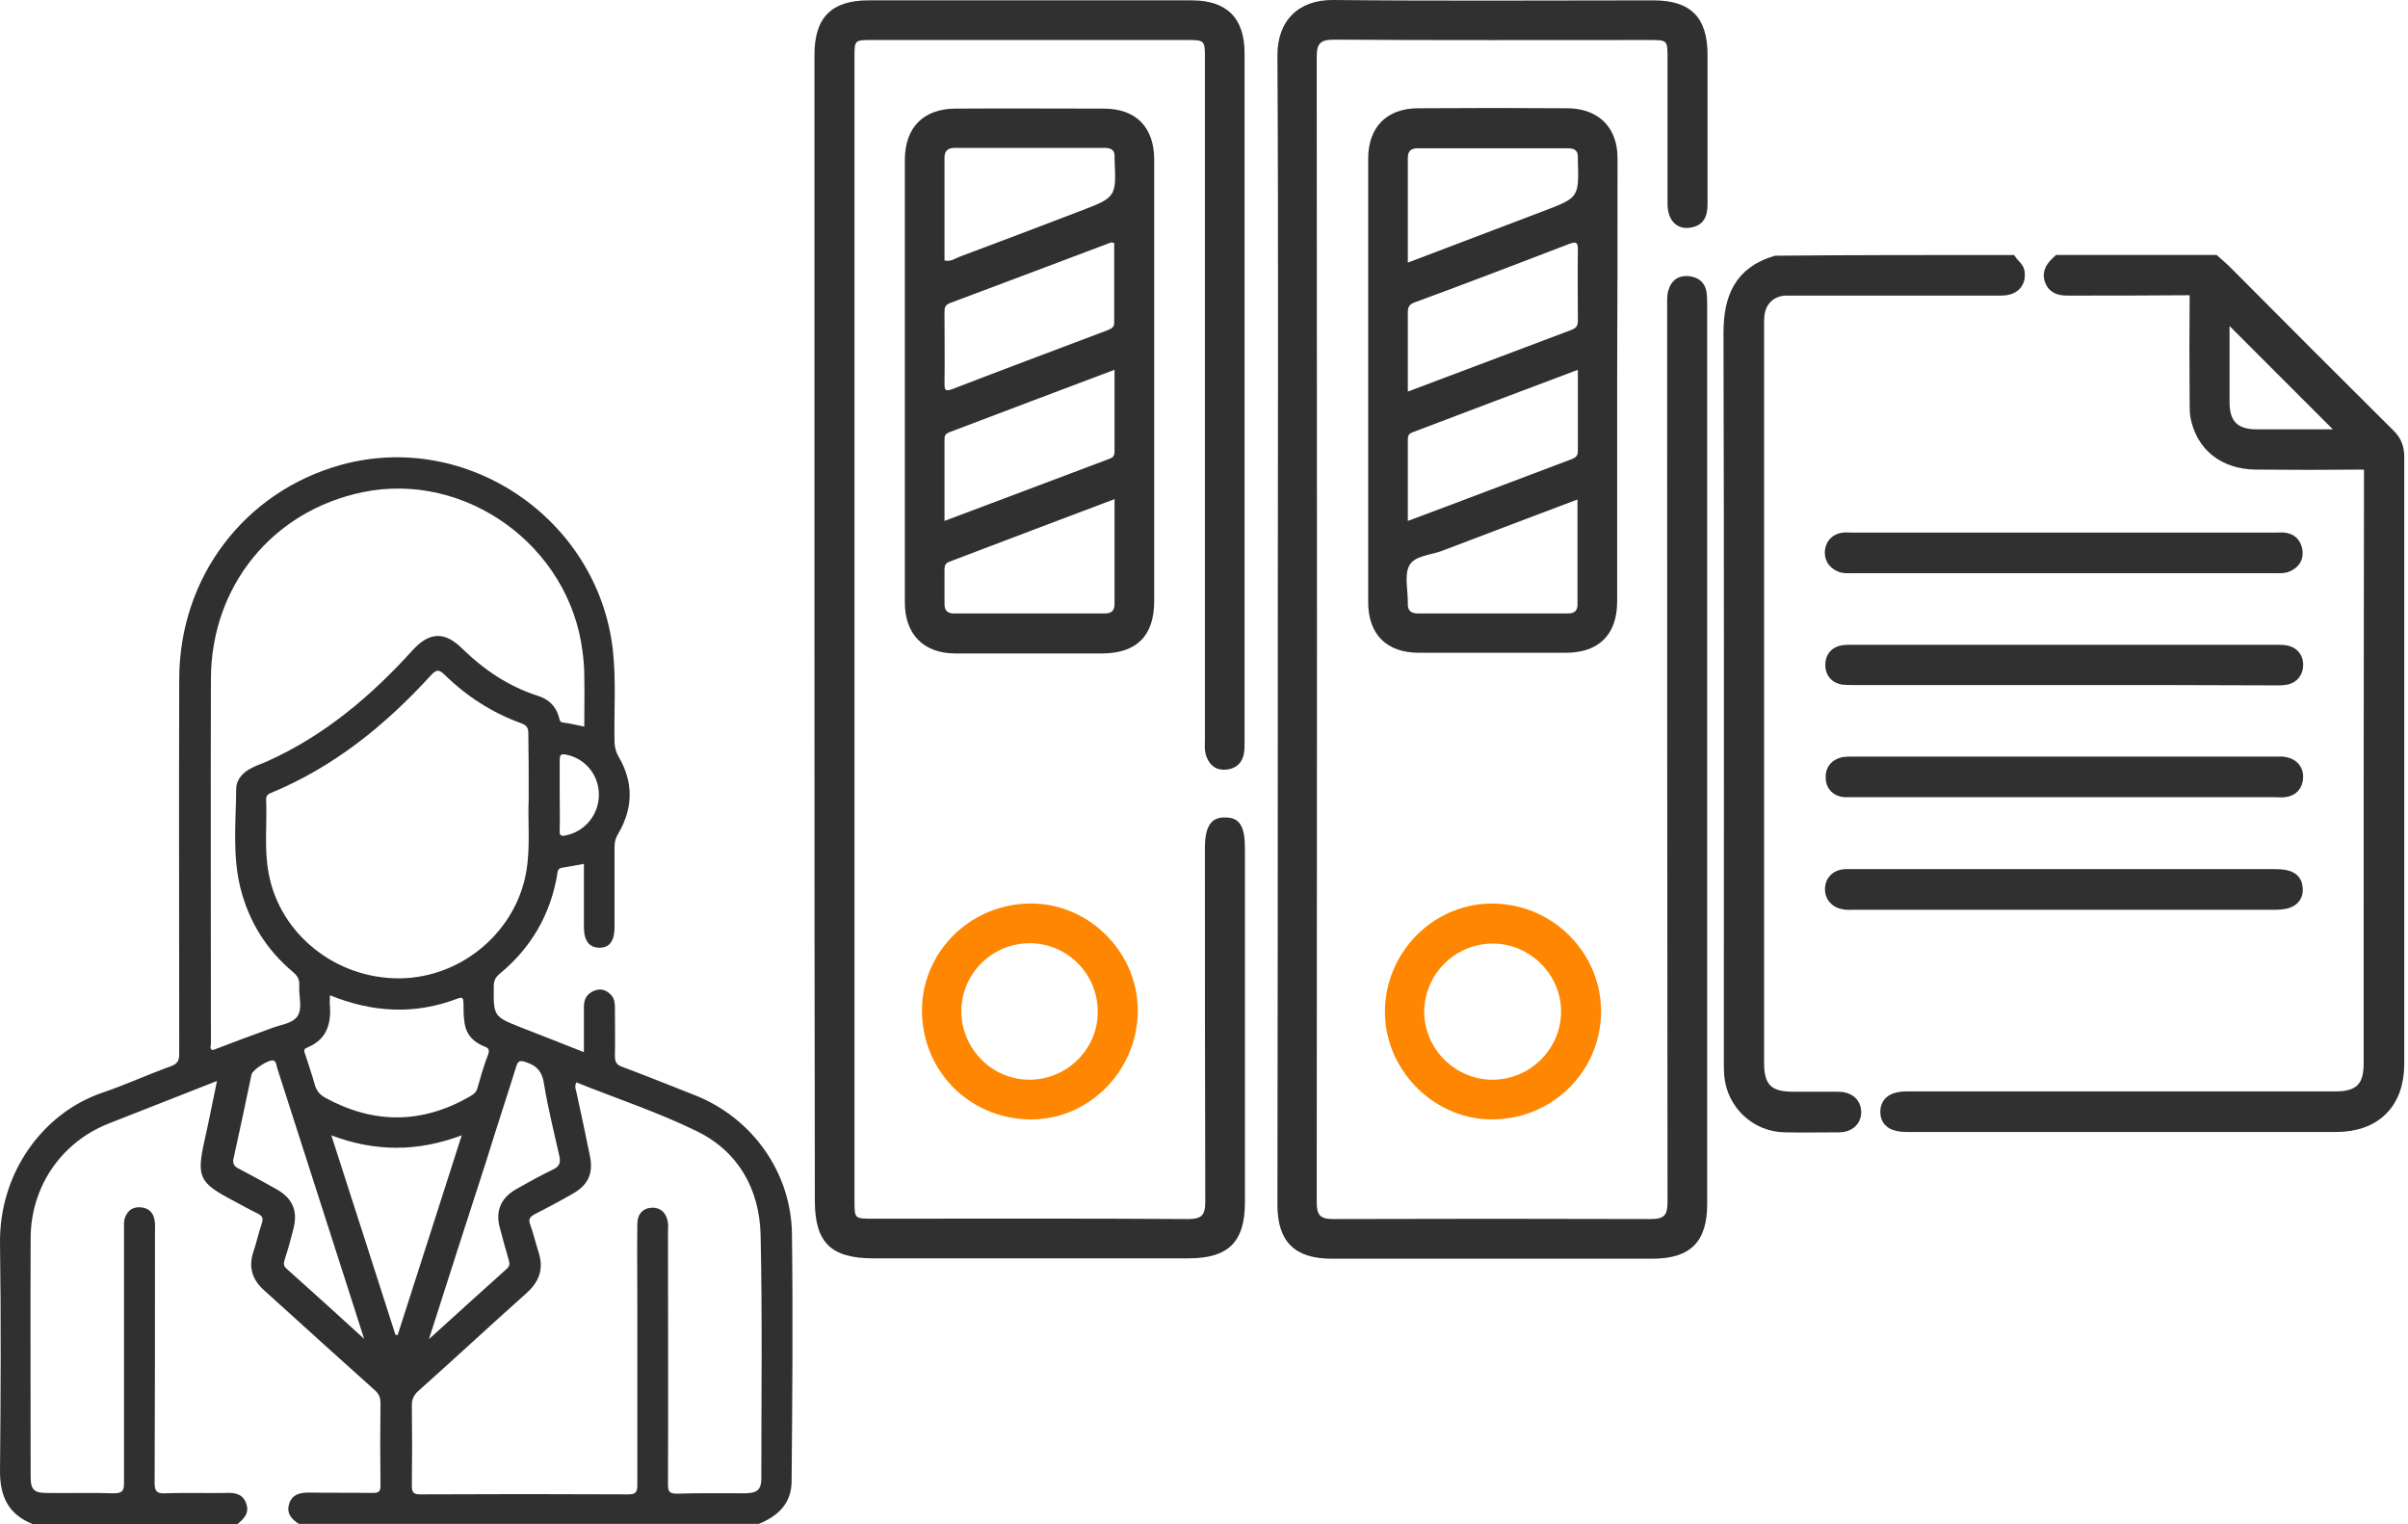 <svg width="158" height="100" viewBox="0 0 158 100" fill="none" xmlns="http://www.w3.org/2000/svg">
<path d="M51.964 80.958C51.917 76.894 49.323 73.303 45.559 71.838C43.993 71.224 42.427 70.586 40.838 69.995C40.44 69.854 40.347 69.665 40.347 69.263C40.37 68.224 40.347 67.16 40.347 66.121C40.347 65.814 40.323 65.53 40.113 65.294C39.809 64.963 39.459 64.821 39.014 64.987C38.523 65.176 38.313 65.53 38.313 66.05C38.313 67.019 38.313 67.987 38.313 69.027C36.887 68.46 35.555 67.94 34.222 67.42C32.376 66.688 32.376 66.688 32.399 64.68C32.399 64.325 32.516 64.113 32.797 63.876C34.854 62.175 36.116 60.002 36.56 57.379C36.583 57.19 36.583 56.978 36.864 56.931C37.331 56.86 37.822 56.765 38.313 56.671C38.313 58.088 38.313 59.435 38.313 60.805C38.313 61.727 38.664 62.175 39.342 62.175C39.996 62.175 40.323 61.727 40.323 60.829C40.323 59.08 40.323 57.332 40.323 55.56C40.323 55.229 40.394 54.969 40.581 54.662C41.562 52.985 41.562 51.284 40.581 49.63C40.417 49.347 40.347 49.063 40.323 48.732C40.277 46.677 40.44 44.645 40.206 42.59C39.201 34.037 30.646 28.225 22.395 30.493C16.06 32.242 11.782 37.841 11.759 44.527C11.736 52.725 11.759 60.923 11.759 69.121C11.759 69.57 11.665 69.783 11.221 69.948C9.702 70.492 8.229 71.177 6.687 71.697C2.83 73.019 -0.069 76.941 0.001 81.596C0.071 86.533 0.048 91.495 0.001 96.433C-0.022 98.157 0.539 99.362 2.175 100C6.64 100 11.104 100 15.569 100C15.99 99.646 16.387 99.291 16.154 98.63C15.92 97.992 15.405 97.921 14.821 97.945C13.489 97.968 12.156 97.921 10.824 97.968C10.31 97.992 10.146 97.85 10.146 97.307C10.169 91.802 10.169 86.273 10.169 80.769C10.169 80.532 10.193 80.32 10.146 80.084C10.076 79.564 9.772 79.257 9.258 79.209C8.744 79.162 8.393 79.375 8.206 79.871C8.112 80.131 8.136 80.414 8.136 80.674C8.136 86.203 8.136 91.755 8.136 97.283C8.136 97.779 8.042 97.968 7.481 97.968C5.985 97.921 4.513 97.968 3.017 97.945C2.245 97.945 2.011 97.708 2.011 96.929C2.011 91.684 1.988 86.439 2.011 81.194C2.035 77.839 4.022 74.957 7.084 73.728C9.421 72.807 11.782 71.885 14.237 70.917C13.956 72.24 13.723 73.492 13.442 74.721C12.881 77.225 13.045 77.579 15.289 78.761C15.826 79.044 16.364 79.351 16.901 79.611C17.182 79.753 17.299 79.895 17.182 80.249C16.972 80.863 16.831 81.525 16.621 82.139C16.294 83.131 16.551 83.958 17.322 84.643C19.73 86.817 22.114 88.99 24.545 91.164C24.826 91.4 24.966 91.636 24.966 92.038C24.942 93.834 24.942 95.629 24.966 97.448C24.966 97.826 24.872 97.945 24.475 97.945C23.073 97.921 21.67 97.945 20.291 97.921C19.706 97.921 19.192 98.015 18.982 98.63C18.771 99.268 19.122 99.669 19.613 99.976C29.664 99.976 39.716 99.976 49.79 99.976C51.053 99.457 51.941 98.63 51.941 97.165C51.988 91.802 52.034 86.368 51.964 80.958ZM33.849 70.043C33.965 69.641 34.059 69.523 34.526 69.688C35.251 69.925 35.578 70.326 35.695 71.106C35.952 72.689 36.35 74.272 36.7 75.831C36.794 76.28 36.724 76.516 36.279 76.729C35.438 77.13 34.643 77.579 33.849 78.028C32.867 78.595 32.493 79.446 32.797 80.556C32.984 81.265 33.171 81.95 33.381 82.659C33.451 82.919 33.451 83.06 33.241 83.249C31.581 84.738 29.945 86.226 28.145 87.856C29.431 83.816 30.669 79.989 31.908 76.162C32.539 74.106 33.217 72.075 33.849 70.043ZM21.647 65.979C21.623 65.79 21.647 65.577 21.647 65.294C24.498 66.452 27.257 66.57 30.038 65.507C30.412 65.365 30.389 65.554 30.412 65.814C30.412 66.239 30.412 66.688 30.483 67.113C30.599 67.893 31.067 68.365 31.768 68.649C32.049 68.743 32.142 68.861 32.025 69.192C31.745 69.901 31.534 70.657 31.324 71.389C31.254 71.673 31.067 71.791 30.833 71.933C27.677 73.752 24.498 73.752 21.319 72.004C20.992 71.815 20.782 71.578 20.665 71.2C20.478 70.515 20.244 69.854 20.034 69.192C19.964 68.98 19.87 68.838 20.174 68.72C21.413 68.2 21.74 67.208 21.647 65.979ZM34.69 52.465C34.62 53.812 34.807 55.442 34.55 57.072C33.919 61.065 30.342 64.136 26.252 64.183C22.044 64.231 18.351 61.278 17.626 57.285C17.322 55.678 17.533 54.048 17.462 52.442C17.462 52.182 17.603 52.087 17.79 52.016C21.904 50.315 25.293 47.575 28.285 44.291C28.636 43.913 28.799 43.913 29.173 44.267C30.623 45.685 32.306 46.771 34.222 47.457C34.596 47.598 34.667 47.787 34.667 48.142C34.69 49.488 34.69 50.835 34.69 52.465ZM39.295 52.182C39.272 53.458 38.383 54.544 37.144 54.804C36.817 54.875 36.7 54.828 36.724 54.473C36.747 53.694 36.724 52.914 36.724 52.158C36.724 51.402 36.724 50.646 36.724 49.914C36.724 49.583 36.747 49.417 37.168 49.512C38.43 49.772 39.318 50.882 39.295 52.182ZM14.05 68.861C14.003 68.885 13.956 68.861 13.909 68.885C13.746 68.767 13.839 68.602 13.839 68.46C13.839 60.474 13.816 52.513 13.839 44.527C13.863 38.432 17.883 33.517 23.797 32.289C30.553 30.895 37.355 35.809 38.22 42.731C38.29 43.251 38.337 43.771 38.337 44.291C38.36 45.401 38.337 46.512 38.337 47.669C37.846 47.575 37.425 47.457 36.981 47.409C36.724 47.386 36.724 47.244 36.677 47.055C36.467 46.299 35.976 45.85 35.251 45.637C33.358 45.023 31.745 43.936 30.319 42.542C29.174 41.408 28.168 41.456 27.07 42.661C24.335 45.685 21.273 48.26 17.556 49.937C17.229 50.079 16.878 50.197 16.551 50.362C15.966 50.646 15.499 51.119 15.499 51.757C15.476 53.93 15.242 56.127 15.78 58.277C16.34 60.474 17.486 62.317 19.239 63.782C19.543 64.042 19.66 64.278 19.636 64.656C19.59 65.341 19.87 66.144 19.52 66.664C19.169 67.184 18.327 67.231 17.72 67.491C16.481 67.94 15.265 68.389 14.05 68.861ZM18.795 83.226C18.584 83.037 18.608 82.871 18.678 82.635C18.888 81.997 19.075 81.336 19.239 80.674C19.566 79.446 19.216 78.619 18.117 78.004C17.322 77.556 16.504 77.107 15.686 76.681C15.335 76.516 15.242 76.303 15.335 75.949C15.733 74.13 16.13 72.311 16.504 70.492C16.574 70.184 17.626 69.499 17.93 69.57C18.14 69.641 18.14 69.901 18.187 70.066C19.449 73.988 20.712 77.91 21.974 81.856C22.605 83.793 23.213 85.73 23.891 87.833C22.114 86.203 20.454 84.714 18.795 83.226ZM25.948 87.573C24.569 83.249 23.166 78.926 21.74 74.484C24.615 75.571 27.397 75.571 30.296 74.484C28.87 78.926 27.49 83.249 26.088 87.597C26.041 87.573 25.994 87.573 25.948 87.573ZM49.954 96.999C49.954 97.708 49.697 97.945 48.949 97.968C47.429 97.968 45.933 97.945 44.414 97.992C43.923 97.992 43.83 97.85 43.83 97.401C43.853 91.896 43.83 86.368 43.83 80.863C43.83 80.651 43.853 80.462 43.83 80.249C43.76 79.611 43.362 79.209 42.778 79.233C42.193 79.257 41.819 79.635 41.819 80.32C41.796 82.092 41.819 83.864 41.819 85.659C41.819 89.581 41.819 93.503 41.819 97.425C41.819 97.897 41.703 98.039 41.235 98.039C36.677 98.015 32.119 98.015 27.584 98.039C27.14 98.039 27.023 97.921 27.023 97.472C27.046 95.724 27.046 93.952 27.023 92.204C27.023 91.802 27.14 91.542 27.444 91.258C29.828 89.132 32.166 86.959 34.55 84.832C35.415 84.053 35.695 83.202 35.321 82.092C35.134 81.501 34.994 80.91 34.783 80.32C34.667 79.989 34.76 79.847 35.041 79.682C35.882 79.257 36.724 78.808 37.542 78.335C38.57 77.768 38.944 77.012 38.711 75.855C38.43 74.461 38.126 73.043 37.822 71.649C37.776 71.46 37.682 71.271 37.822 71.011C40.464 72.075 43.199 72.972 45.746 74.224C48.435 75.547 49.837 78.004 49.907 81.029C50.024 86.344 49.954 91.684 49.954 96.999Z" fill="#303030"/>
<path d="M53.441 41.207C53.441 28.666 53.441 16.126 53.441 3.586C53.441 1.148 54.566 0.023 56.981 0.023C64.059 0.023 71.114 0.023 78.193 0.023C80.49 0.023 81.662 1.172 81.662 3.492C81.662 18.564 81.662 33.612 81.662 48.684C81.662 48.942 81.662 49.2 81.615 49.458C81.498 50.067 81.1 50.419 80.49 50.489C79.834 50.559 79.388 50.254 79.154 49.622C79.013 49.223 79.06 48.825 79.06 48.426C79.06 33.565 79.06 18.705 79.06 3.844C79.06 2.649 79.06 2.625 77.888 2.625C70.997 2.625 64.106 2.625 57.215 2.625C56.066 2.625 56.067 2.625 56.067 3.774C56.067 28.784 56.067 53.77 56.067 78.781C56.067 79.953 56.067 79.953 57.285 79.953C64.177 79.953 71.068 79.929 77.959 79.976C78.826 79.976 79.084 79.742 79.084 78.851C79.06 71.116 79.06 63.381 79.06 55.646C79.06 54.216 79.459 53.606 80.396 53.63C81.334 53.63 81.686 54.192 81.686 55.669C81.686 63.404 81.686 71.139 81.686 78.874C81.686 81.476 80.607 82.554 77.982 82.554C71.091 82.554 64.2 82.554 57.309 82.554C54.52 82.554 53.465 81.523 53.465 78.757C53.441 66.24 53.441 53.724 53.441 41.207Z" fill="#303030"/>
<path d="M83.842 41.301C83.842 28.761 83.889 16.221 83.818 3.68C83.795 1.336 85.225 -0.023 87.475 0C94.483 0.071 101.491 0.024 108.5 0.024C110.937 0.024 112.039 1.149 112.039 3.587C112.039 6.868 112.039 10.126 112.039 13.408C112.039 14.205 111.781 14.791 110.937 14.931C110.047 15.095 109.414 14.463 109.414 13.384C109.414 10.197 109.414 7.009 109.414 3.821C109.414 2.626 109.414 2.626 108.219 2.626C101.327 2.626 94.436 2.649 87.545 2.602C86.701 2.602 86.397 2.79 86.397 3.704C86.42 28.761 86.42 53.818 86.397 78.875C86.397 79.695 86.608 79.976 87.451 79.976C94.413 79.953 101.351 79.953 108.312 79.976C109.203 79.976 109.414 79.719 109.414 78.851C109.39 59.279 109.39 39.684 109.39 20.111C109.39 19.76 109.367 19.408 109.461 19.08C109.648 18.4 110.117 18.049 110.82 18.119C111.5 18.189 111.922 18.588 111.992 19.291C112.016 19.549 112.016 19.807 112.016 20.065C112.016 39.707 112.016 59.349 112.016 78.992C112.016 81.477 110.914 82.578 108.406 82.578C101.398 82.578 94.389 82.578 87.381 82.578C84.944 82.578 83.818 81.453 83.818 79.039C83.842 66.452 83.842 53.865 83.842 41.301Z" fill="#303030"/>
<path d="M75.732 10.478C75.732 8.345 74.537 7.126 72.427 7.126C69.192 7.126 65.934 7.103 62.7 7.126C60.59 7.126 59.371 8.368 59.371 10.501C59.371 20.182 59.371 29.839 59.371 39.52C59.371 41.629 60.614 42.871 62.7 42.871C65.887 42.871 69.075 42.871 72.263 42.871C74.583 42.871 75.732 41.723 75.732 39.426C75.732 34.644 75.732 29.863 75.732 25.104C75.732 20.205 75.732 15.33 75.732 10.478ZM72.497 40.246C69.192 40.246 65.887 40.246 62.606 40.246C62.161 40.246 61.973 40.059 61.973 39.613C61.973 38.863 61.973 38.113 61.973 37.363C61.973 37.105 62.043 36.941 62.301 36.847C65.887 35.488 69.45 34.129 73.13 32.745C73.13 35.113 73.13 37.363 73.13 39.613C73.13 40.059 72.943 40.246 72.497 40.246ZM72.802 30.097C69.216 31.456 65.63 32.792 61.973 34.175C61.973 32.324 61.973 30.566 61.973 28.808C61.973 28.573 62.043 28.456 62.278 28.362C65.864 27.003 69.45 25.643 73.13 24.26C73.13 26.136 73.13 27.87 73.13 29.628C73.13 29.909 73.013 30.026 72.802 30.097ZM72.685 21.659C69.286 22.948 65.887 24.213 62.489 25.526C61.996 25.714 61.973 25.55 61.973 25.151C61.996 23.628 61.973 22.081 61.973 20.534C61.973 20.229 61.973 20.018 62.348 19.877C65.864 18.565 69.38 17.229 72.872 15.916C72.919 15.892 72.99 15.916 73.107 15.939C73.107 17.65 73.107 19.385 73.107 21.119C73.13 21.448 72.966 21.541 72.685 21.659ZM70.856 13.853C68.208 14.861 65.583 15.869 62.934 16.854C62.653 16.971 62.372 17.182 61.973 17.088C61.973 14.838 61.973 12.588 61.973 10.337C61.973 9.892 62.208 9.704 62.629 9.704C65.934 9.704 69.216 9.704 72.521 9.704C72.943 9.704 73.177 9.892 73.13 10.337C73.13 10.361 73.13 10.384 73.13 10.431C73.247 12.939 73.247 12.939 70.856 13.853Z" fill="#303030"/>
<path d="M106.133 10.361C106.133 8.369 104.89 7.126 102.875 7.103C99.593 7.079 96.335 7.079 93.054 7.103C90.991 7.103 89.772 8.345 89.772 10.408C89.772 20.112 89.772 29.816 89.772 39.496C89.772 41.629 90.991 42.825 93.1 42.825C96.312 42.825 99.523 42.825 102.734 42.825C104.914 42.825 106.109 41.629 106.109 39.45C106.109 34.644 106.109 29.839 106.109 25.034C106.133 20.159 106.133 15.26 106.133 10.361ZM102.875 40.246C99.593 40.246 96.335 40.246 93.054 40.246C92.585 40.246 92.35 40.059 92.374 39.59C92.374 39.567 92.374 39.543 92.374 39.496C92.374 38.676 92.139 37.738 92.468 37.105C92.819 36.449 93.85 36.426 94.6 36.145C97.53 35.019 100.484 33.918 103.507 32.769C103.507 35.113 103.507 37.34 103.507 39.59C103.531 40.035 103.343 40.246 102.875 40.246ZM103.132 30.12C99.57 31.457 96.03 32.816 92.374 34.176C92.374 32.324 92.374 30.566 92.374 28.808C92.374 28.573 92.444 28.456 92.678 28.363C96.265 27.003 99.851 25.643 103.531 24.261C103.531 26.112 103.531 27.87 103.531 29.628C103.531 29.933 103.343 30.027 103.132 30.12ZM103.531 16.455C103.507 17.932 103.531 19.409 103.531 20.885C103.531 21.213 103.554 21.471 103.132 21.635C99.57 22.971 96.03 24.308 92.374 25.69C92.374 23.862 92.374 22.174 92.374 20.51C92.374 20.159 92.444 19.971 92.843 19.831C96.218 18.588 99.593 17.299 102.945 16.01C103.531 15.775 103.531 16.01 103.531 16.455ZM101.257 13.853C98.351 14.955 95.444 16.057 92.374 17.229C92.374 14.861 92.374 12.611 92.374 10.361C92.374 9.916 92.585 9.728 93.007 9.728C96.312 9.728 99.593 9.728 102.898 9.728C103.32 9.728 103.554 9.892 103.531 10.338C103.531 10.384 103.531 10.455 103.531 10.502C103.601 12.963 103.601 12.963 101.257 13.853Z" fill="#303030"/>
<path d="M74.653 66.124C74.56 62.303 71.278 59.162 67.458 59.279C63.52 59.373 60.403 62.608 60.496 66.452C60.59 70.46 63.825 73.531 67.833 73.437C71.653 73.343 74.747 70.038 74.653 66.124ZM67.551 70.835C65.09 70.835 63.098 68.819 63.075 66.358C63.075 63.897 65.067 61.904 67.528 61.881C70.013 61.858 72.052 63.897 72.028 66.405C72.028 68.843 69.989 70.835 67.551 70.835Z" fill="#FF8600"/>
<path d="M98.069 59.279C94.201 59.185 90.967 62.326 90.873 66.217C90.779 70.038 93.92 73.343 97.717 73.436C101.725 73.53 104.984 70.413 105.054 66.451C105.101 62.584 101.983 59.373 98.069 59.279ZM97.928 70.835C95.491 70.835 93.451 68.819 93.451 66.381C93.451 63.943 95.444 61.928 97.905 61.904C100.389 61.881 102.452 63.943 102.429 66.405C102.405 68.842 100.389 70.835 97.928 70.835Z" fill="#FF8600"/>
<path d="M131.892 17.229C132.056 17.463 132.361 17.627 132.361 17.979C132.384 18.541 132.033 18.893 131.306 18.893C127.11 18.893 122.915 18.893 118.719 18.893C118.203 18.893 117.688 18.893 117.172 18.893C116.141 18.916 115.367 19.643 115.274 20.674C115.25 20.885 115.25 21.073 115.25 21.284C115.25 37.434 115.25 53.607 115.25 69.757C115.25 71.444 115.953 72.124 117.641 72.124C118.625 72.124 119.633 72.124 120.618 72.124C121.251 72.124 121.626 72.452 121.626 72.968C121.626 73.46 121.251 73.788 120.665 73.788C119.493 73.788 118.297 73.812 117.125 73.788C115.297 73.765 113.797 72.359 113.633 70.53C113.609 70.225 113.609 69.897 113.609 69.593C113.609 53.677 113.633 37.762 113.586 21.846C113.586 19.573 114.266 17.955 116.539 17.275C121.649 17.229 126.759 17.229 131.892 17.229Z" fill="#303030" stroke="#303030"/>
<path d="M135.408 44.442C130.791 44.442 126.173 44.442 121.556 44.442C121.345 44.442 121.157 44.442 120.946 44.419C120.501 44.348 120.266 44.067 120.266 43.621C120.266 43.176 120.501 42.895 120.946 42.825C121.11 42.801 121.274 42.801 121.438 42.801C130.767 42.801 140.096 42.801 149.425 42.801C149.636 42.801 149.823 42.801 150.034 42.848C150.456 42.965 150.643 43.27 150.62 43.668C150.596 44.067 150.386 44.325 150.011 44.419C149.8 44.465 149.565 44.465 149.354 44.465C144.666 44.442 140.025 44.442 135.408 44.442Z" fill="#303030" stroke="#303030"/>
<path d="M135.408 35.441C140.048 35.441 144.689 35.441 149.307 35.441C149.494 35.441 149.682 35.417 149.869 35.441C150.268 35.487 150.502 35.722 150.573 36.12C150.643 36.542 150.479 36.824 150.08 37.011C149.846 37.128 149.612 37.105 149.377 37.105C140.072 37.105 130.767 37.105 121.438 37.105C121.203 37.105 120.969 37.128 120.735 37.011C120.36 36.824 120.196 36.542 120.242 36.12C120.313 35.722 120.547 35.511 120.946 35.441C121.133 35.417 121.321 35.441 121.508 35.441C126.149 35.441 130.79 35.441 135.408 35.441Z" fill="#303030" stroke="#303030"/>
<path d="M135.431 51.802C130.791 51.802 126.15 51.802 121.532 51.802C121.368 51.802 121.204 51.802 121.04 51.802C120.571 51.755 120.29 51.474 120.29 51.005C120.266 50.536 120.548 50.255 120.993 50.161C121.157 50.138 121.321 50.138 121.485 50.138C130.791 50.138 140.096 50.138 149.425 50.138C149.589 50.138 149.753 50.114 149.917 50.161C150.362 50.255 150.643 50.536 150.62 51.005C150.597 51.474 150.339 51.755 149.87 51.802C149.706 51.825 149.542 51.802 149.378 51.802C144.69 51.802 140.049 51.802 135.431 51.802Z" fill="#303030" stroke="#303030"/>
<path d="M135.408 59.186C130.79 59.186 126.173 59.186 121.555 59.186C121.368 59.186 121.18 59.209 120.993 59.162C120.524 59.092 120.219 58.74 120.243 58.295C120.266 57.849 120.571 57.545 121.063 57.521C121.204 57.521 121.368 57.521 121.508 57.521C130.79 57.521 140.049 57.521 149.331 57.521C150.221 57.521 150.573 57.756 150.596 58.318C150.62 58.904 150.198 59.186 149.331 59.186C144.69 59.186 140.049 59.186 135.408 59.186Z" fill="#303030" stroke="#303030"/>
<path d="M156.714 28.62C153.128 25.057 149.542 21.471 145.979 17.885C145.745 17.65 145.487 17.439 145.252 17.228C141.877 17.228 138.478 17.228 135.103 17.228C134.775 17.533 134.47 17.861 134.658 18.354C134.845 18.869 135.291 18.893 135.76 18.893C138.385 18.893 141.033 18.893 143.659 18.869C144.057 18.869 144.174 18.939 144.174 19.361C144.151 21.729 144.151 24.12 144.174 26.487C144.174 26.768 144.174 27.05 144.221 27.307C144.573 29.159 145.979 30.284 148.018 30.308C150.339 30.331 152.659 30.331 154.98 30.308C155.472 30.308 155.612 30.425 155.612 30.941C155.589 43.903 155.589 56.865 155.589 69.803C155.589 71.397 154.886 72.101 153.269 72.101C143.893 72.101 134.494 72.101 125.118 72.101C124.274 72.101 123.876 72.382 123.876 72.944C123.876 73.507 124.274 73.765 125.118 73.765C134.494 73.765 143.893 73.765 153.269 73.765C155.777 73.765 157.253 72.311 157.253 69.803C157.253 56.49 157.253 43.2 157.253 29.886C157.23 29.37 157.089 28.995 156.714 28.62ZM153.855 28.667C151.933 28.667 149.987 28.667 148.065 28.667C146.542 28.667 145.791 27.917 145.791 26.393C145.791 24.331 145.791 22.244 145.791 20.182C148.628 23.018 151.417 25.807 154.23 28.62C154.159 28.714 153.995 28.667 153.855 28.667Z" fill="#303030" stroke="#303030"/>
</svg>
